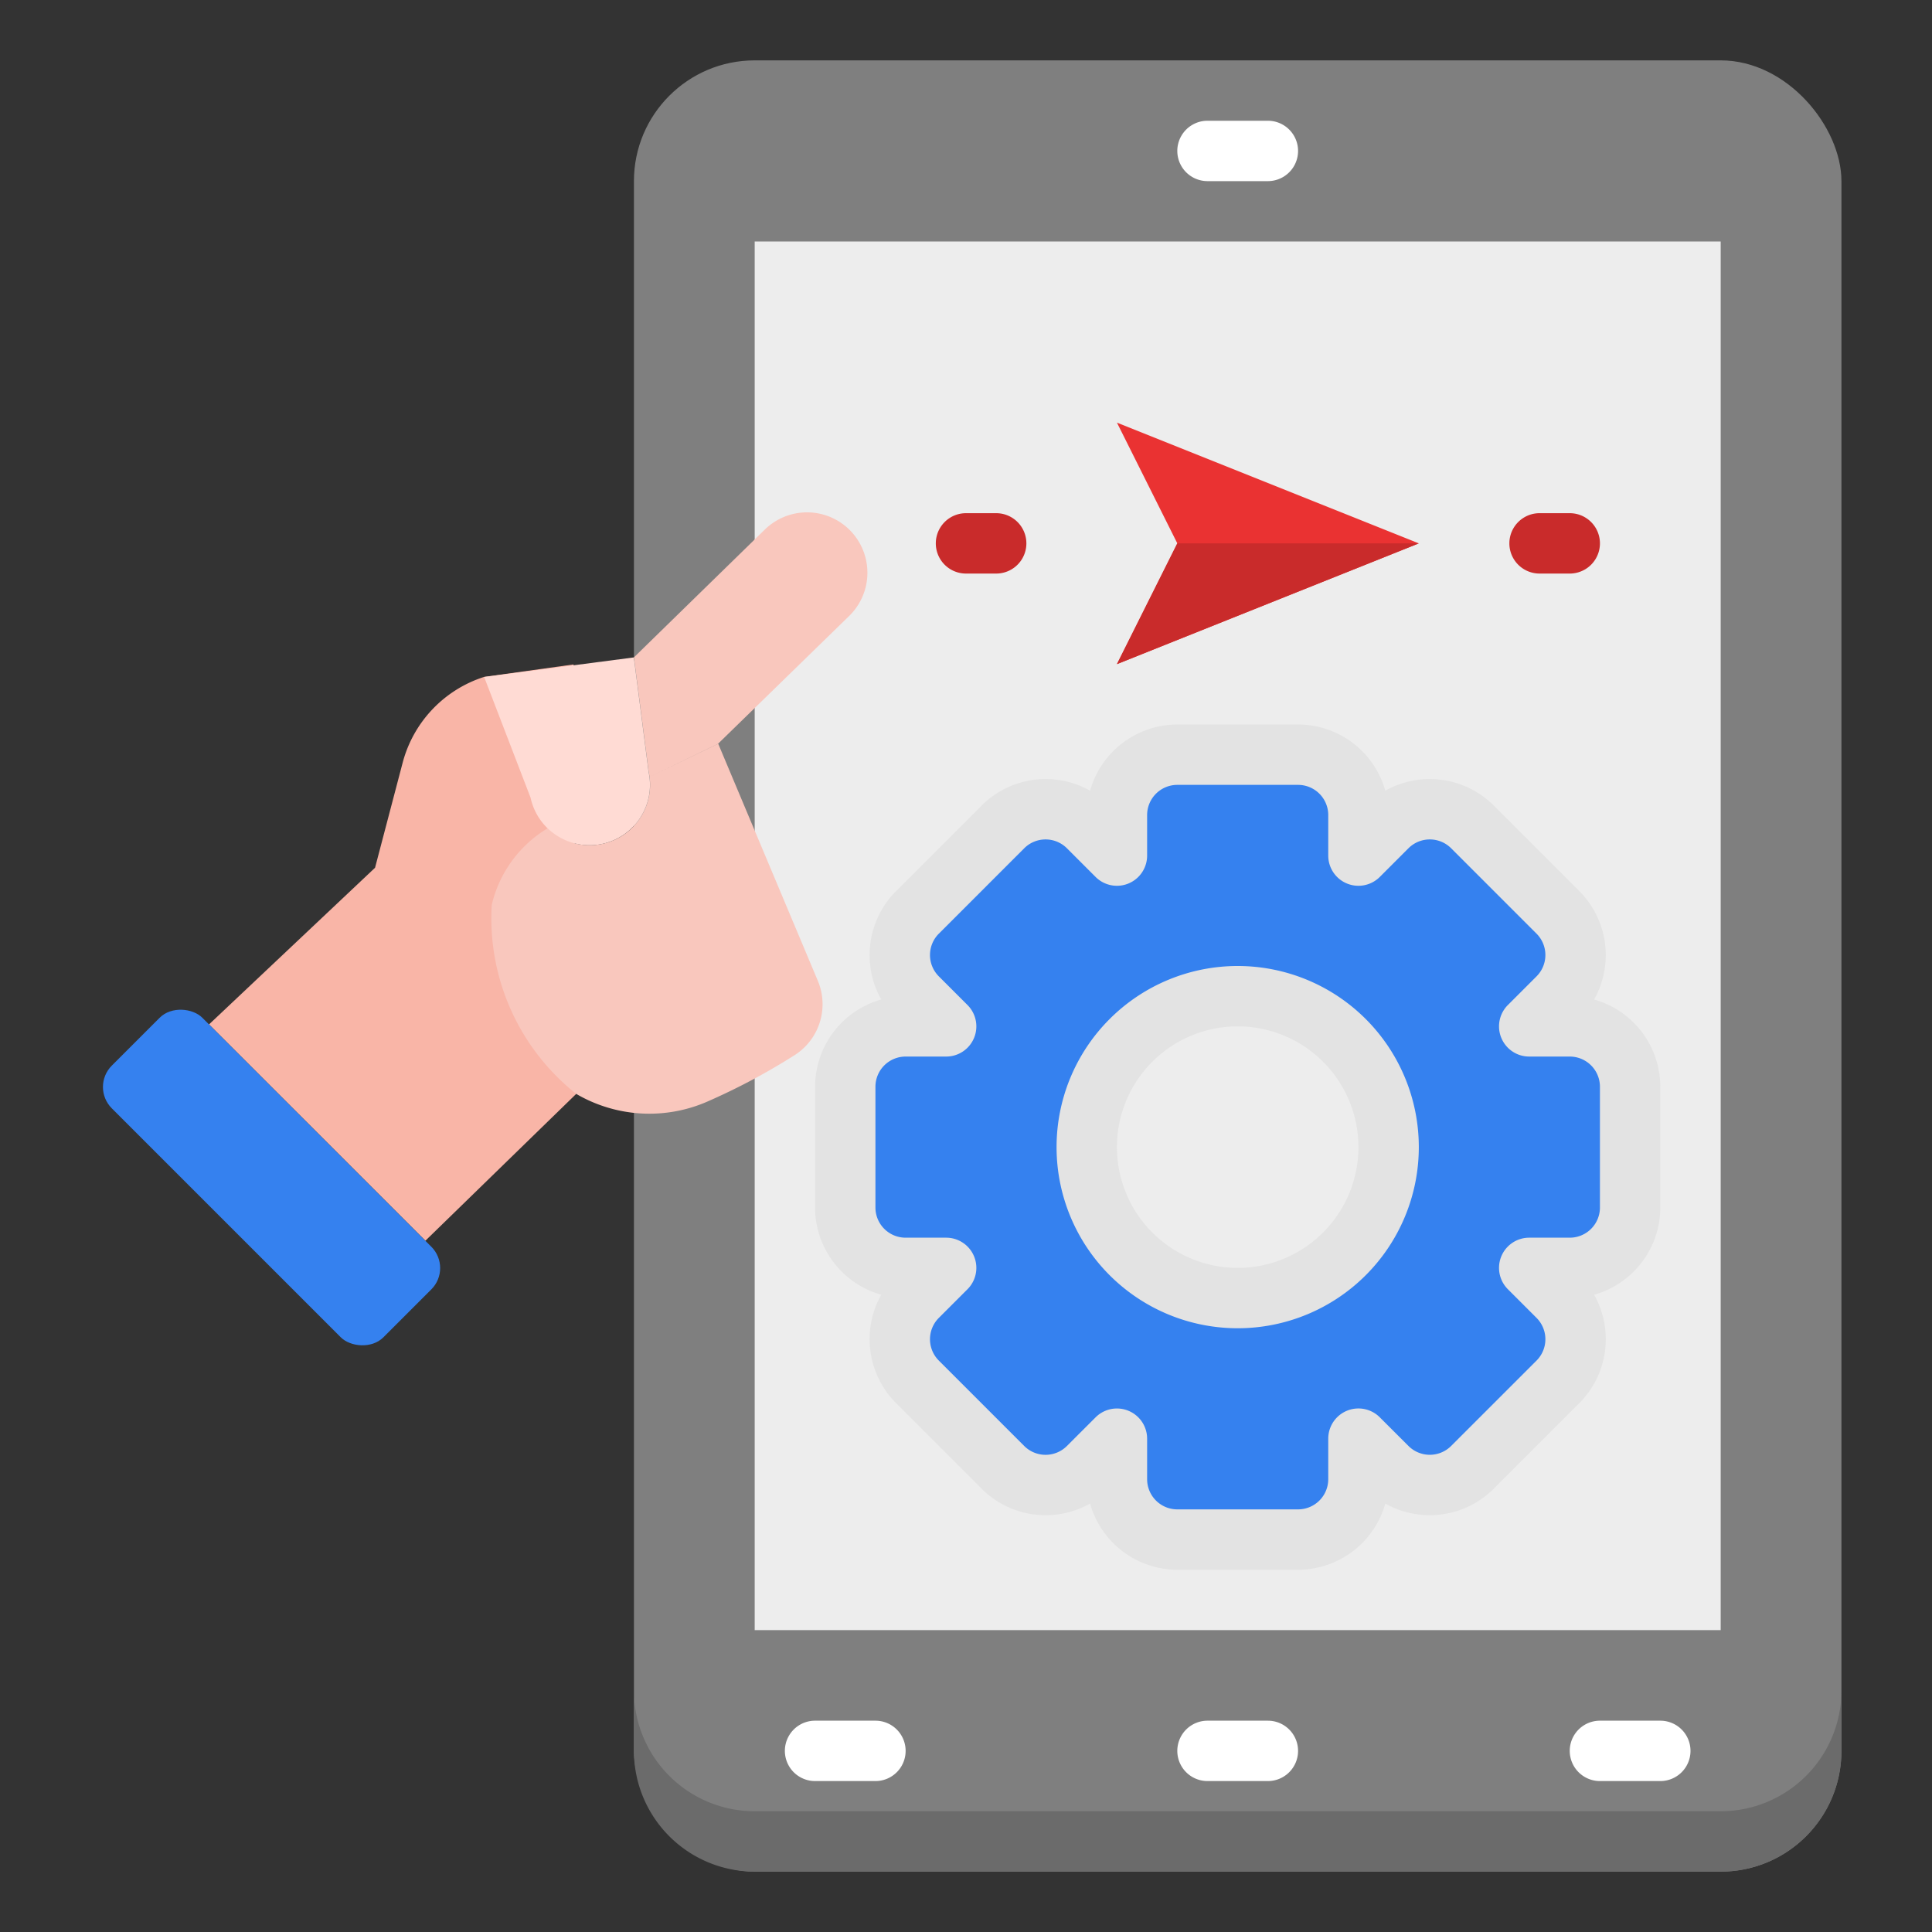 <svg id="Layer_1" height="512" viewBox="0 0 64 64" width="512" xmlns="http://www.w3.org/2000/svg" data-name="Layer 1"><rect x="0" y="0" width="64" height="64" fill="#333333" stroke="none"/><rect fill="#7f7f7f" height="60" rx="4" width="40" x="21" y="2"/><path d="m25 8h32v46h-32z" fill="#ededed"/><path d="m19 22.01-2.962.413a4.074 4.074 0 0 0 -2.7 2.845l-.914 3.477-5.5 5.19 7.168 7.165 4.995-4.863z" fill="#f9b5a7"/><path d="m23.487 36.467a21.224 21.224 0 0 0 2.784-1.482 2 2 0 0 0 .821-2.494l-3.3-7.853-2.292 1.106 2.286-1.106 4.327-4.217a2 2 0 1 0 -2.794-2.862l-4.319 4.217.49 3.8a2 2 0 0 1 -3.345 1.86 4.033 4.033 0 0 0 -1.856 2.542 7.425 7.425 0 0 0 2.8 6.259 4.8 4.8 0 0 0 4.398.23z" fill="#f9c7bd"/><path d="m19.953 27.955a2 2 0 0 0 1.533-2.377l-.49-3.8-4.958.647 1.538 4a2 2 0 0 0 .565 1.015 2 2 0 0 0 1.812.515z" fill="#ffdbd4"/><rect fill="#3581ef" height="12.728" rx="1" transform="matrix(.707 -.707 .707 .707 -24.948 17.79)" width="4.243" x="6.879" y="32.646"/><path d="m57 60h-32a4 4 0 0 1 -4-4v2a4 4 0 0 0 4 4h32a4 4 0 0 0 4-4v-2a4 4 0 0 1 -4 4z" fill="#6b6b6b"/><path d="m39 52a3.006 3.006 0 0 1 -2.89-2.193 3 3 0 0 1 -3.595-.494l-2.828-2.828a3 3 0 0 1 -.494-3.595 3.006 3.006 0 0 1 -2.193-2.89v-4a3.006 3.006 0 0 1 2.193-2.89 3 3 0 0 1 .494-3.595l2.828-2.828a3 3 0 0 1 3.595-.494 3.006 3.006 0 0 1 2.89-2.193h4a3.006 3.006 0 0 1 2.89 2.193 3 3 0 0 1 3.595.494l2.828 2.828a3 3 0 0 1 .494 3.595 3.006 3.006 0 0 1 2.193 2.89v4a3.006 3.006 0 0 1 -2.193 2.89 3 3 0 0 1 -.494 3.595l-2.828 2.828a3 3 0 0 1 -3.595.494 3.006 3.006 0 0 1 -2.89 2.193zm2-18a4 4 0 1 0 4 4 4 4 0 0 0 -4-4z" fill="#e3e3e3"/><path d="m31.343 35h-1.343a1 1 0 0 0 -1 1v4a1 1 0 0 0 1 1h1.343a1 1 0 0 1 .707 1.707l-.95.95a1 1 0 0 0 0 1.414l2.829 2.829a1 1 0 0 0 1.414 0l.95-.949a1 1 0 0 1 1.707.706v1.343a1 1 0 0 0 1 1h4a1 1 0 0 0 1-1v-1.343a1 1 0 0 1 1.707-.707l.95.949a1 1 0 0 0 1.414 0l2.829-2.828a1 1 0 0 0 0-1.414l-.95-.95a1 1 0 0 1 .707-1.707h1.343a1 1 0 0 0 1-1v-4a1 1 0 0 0 -1-1h-1.343a1 1 0 0 1 -.707-1.707l.95-.95a1 1 0 0 0 0-1.414l-2.829-2.829a1 1 0 0 0 -1.414 0l-.95.95a1 1 0 0 1 -1.707-.707v-1.343a1 1 0 0 0 -1-1h-4a1 1 0 0 0 -1 1v1.343a1 1 0 0 1 -1.707.707l-.95-.95a1 1 0 0 0 -1.414 0l-2.829 2.829a1 1 0 0 0 0 1.414l.95.95a1 1 0 0 1 -.707 1.707zm9.657-3a6 6 0 1 1 -6 6 6 6 0 0 1 6-6z" fill="#3581ef"/><path d="m47 18-10-4 2 4-2 4z" fill="#ea3232"/><path d="m47 18h-8l-2 4z" fill="#c92b2b"/><path d="m42 6h-2a1 1 0 0 1 0-2h2a1 1 0 0 1 0 2zm1 52a1 1 0 0 0 -1-1h-2a1 1 0 0 0 0 2h2a1 1 0 0 0 1-1zm13 0a1 1 0 0 0 -1-1h-2a1 1 0 0 0 0 2h2a1 1 0 0 0 1-1zm-26 0a1 1 0 0 0 -1-1h-2a1 1 0 0 0 0 2h2a1 1 0 0 0 1-1z" fill="#fff"/><g fill="#c92b2b"><path d="m33 19h-1a1 1 0 0 1 0-2h1a1 1 0 0 1 0 2z"/><path d="m52 19h-1a1 1 0 0 1 0-2h1a1 1 0 0 1 0 2z"/></g></svg>